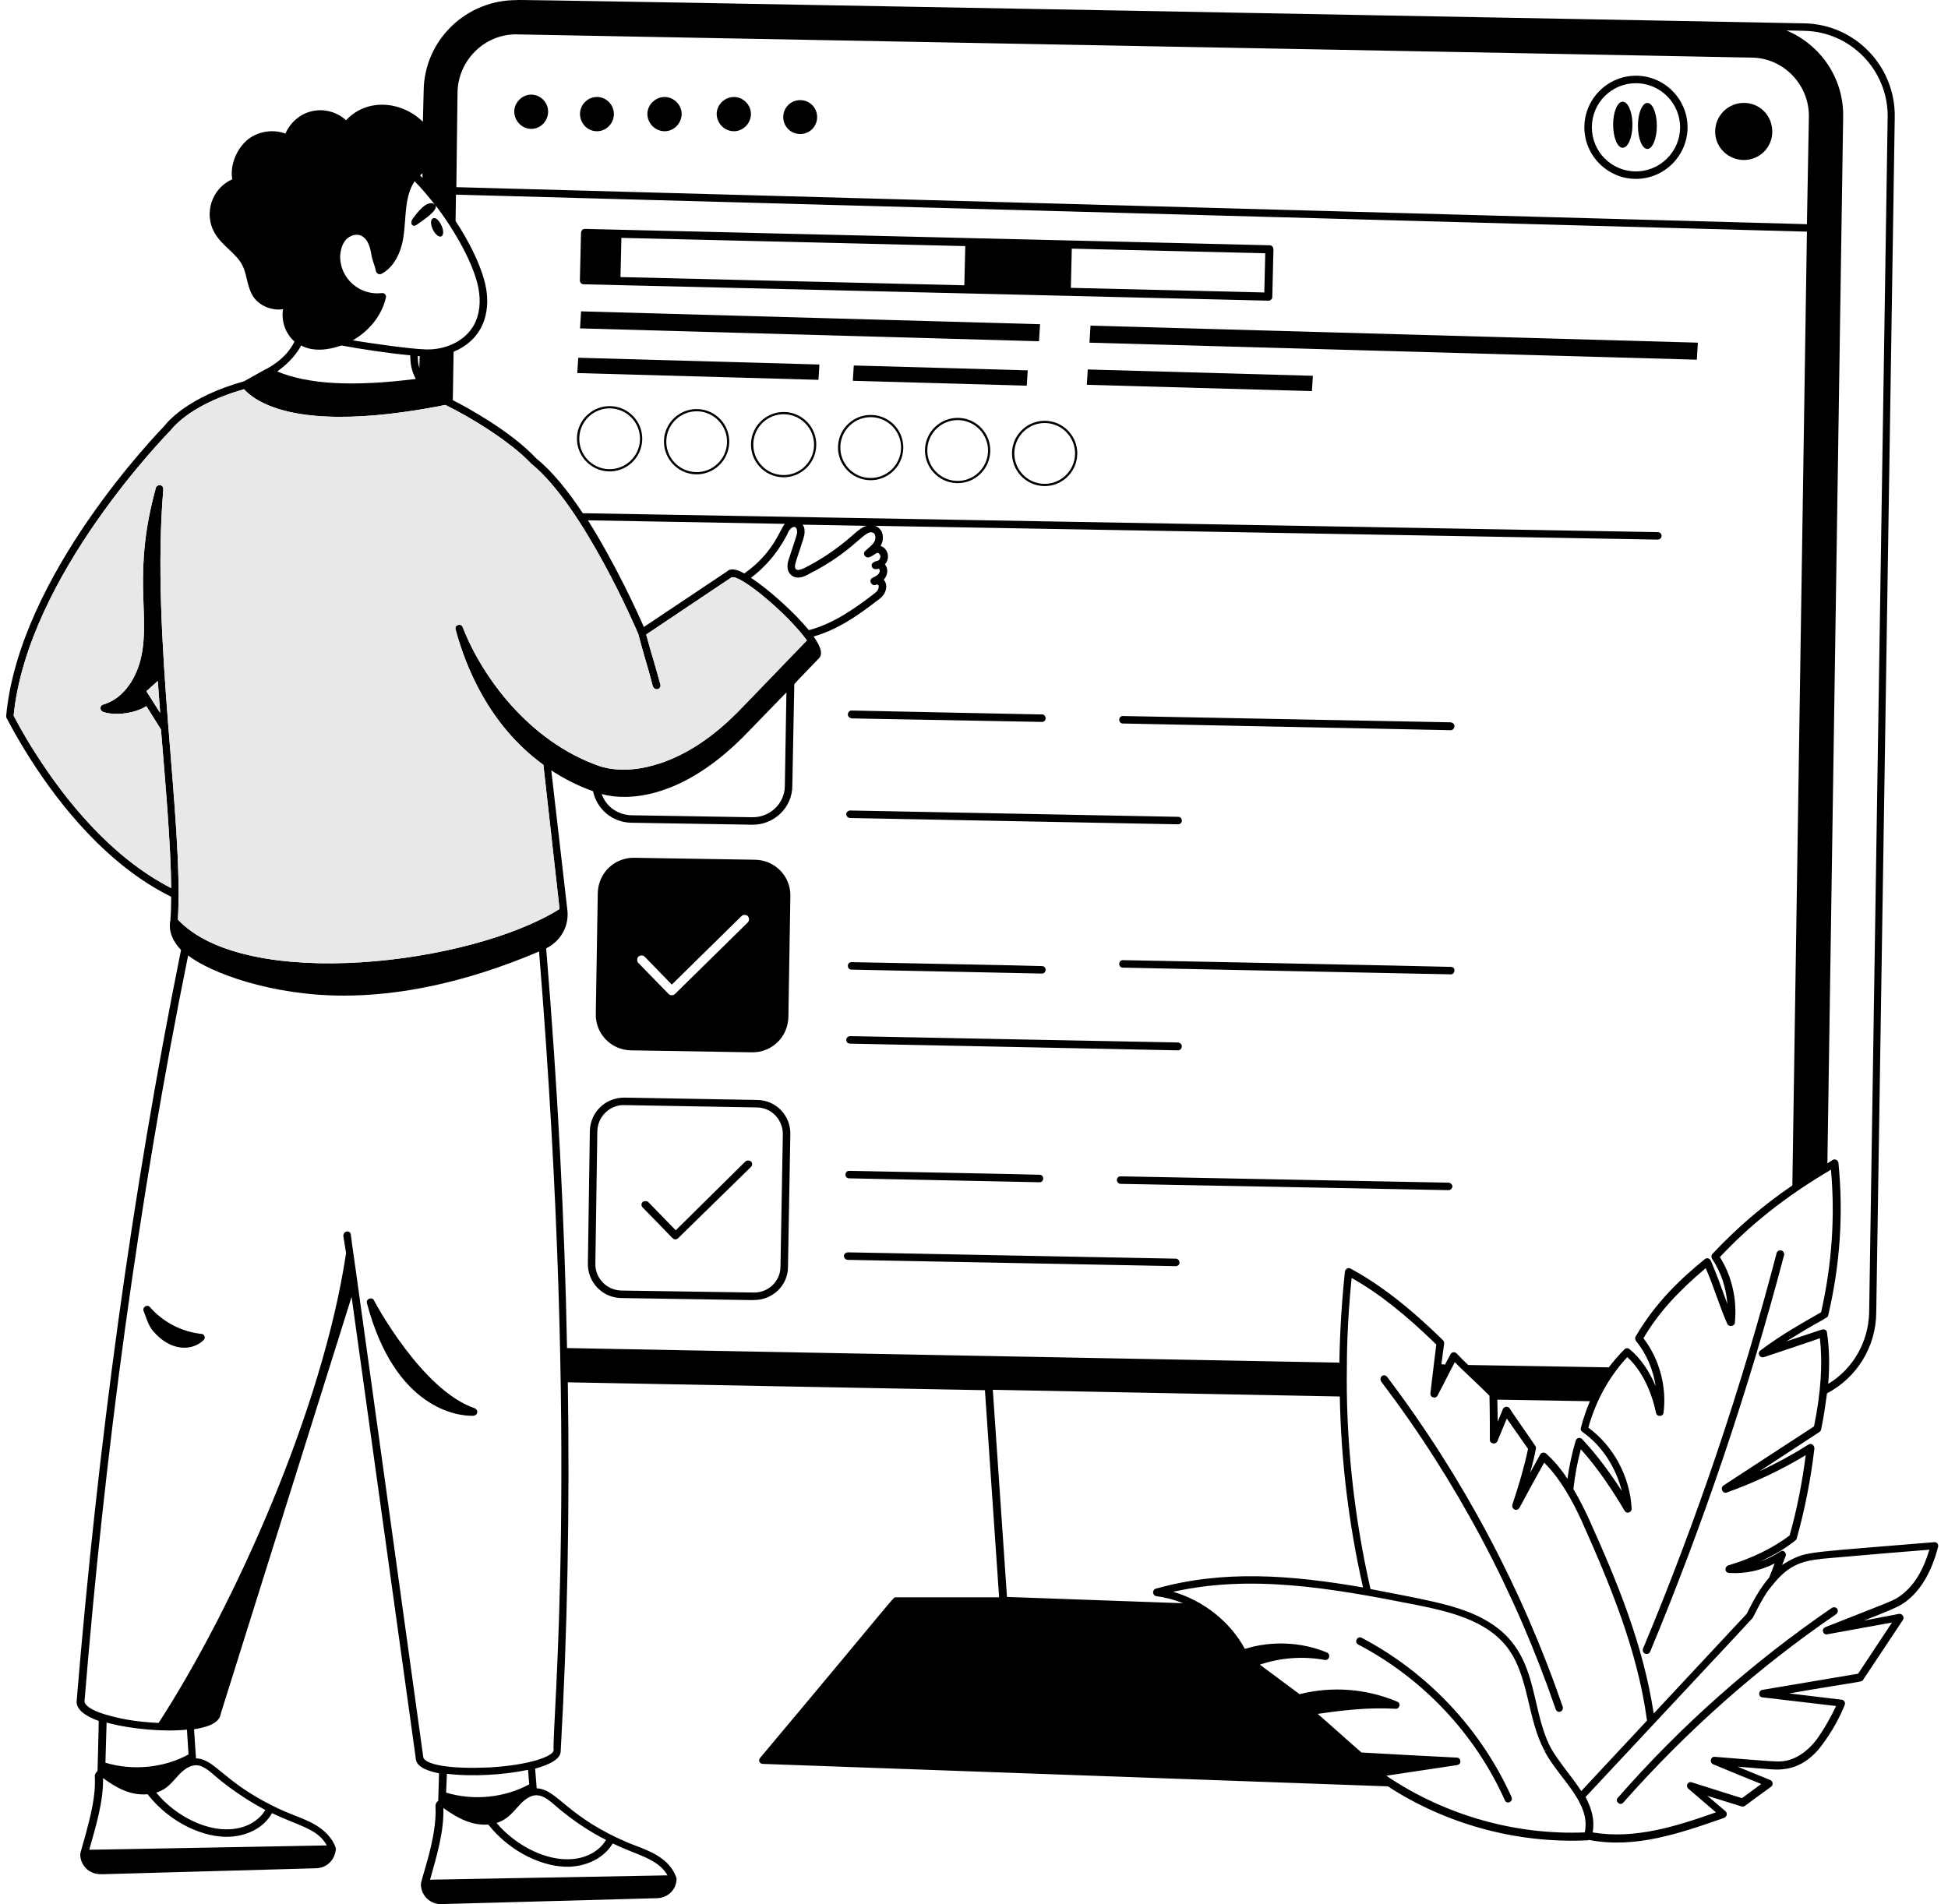 <svg xmlns="http://www.w3.org/2000/svg" width="179" height="175" viewBox="0 0 179 175" fill="none"><path d="M73.529 9.203C72.66 9.203 71.973 9.891 71.973 10.759C71.973 11.628 72.66 12.316 73.529 12.316C74.397 12.316 75.085 11.628 75.085 10.759C75.085 9.891 74.397 9.203 73.529 9.203Z" fill="black"></path><path d="M67.448 8.913C66.579 8.913 65.856 9.637 65.856 10.47C65.856 11.338 66.579 12.062 67.448 12.062C68.28 12.062 69.004 11.338 69.004 10.47C69.004 9.637 68.28 8.913 67.448 8.913Z" fill="black"></path><path d="M61.081 8.913C60.212 8.913 59.488 9.637 59.488 10.47C59.488 11.338 60.212 12.062 61.081 12.062C61.913 12.062 62.637 11.338 62.637 10.47C62.637 9.637 61.913 8.913 61.081 8.913Z" fill="black"></path><path d="M54.853 8.913C53.984 8.913 53.297 9.637 53.297 10.47C53.297 11.338 53.984 12.062 54.853 12.062C55.722 12.062 56.409 11.338 56.409 10.47C56.409 9.637 55.722 8.913 54.853 8.913Z" fill="black"></path><path d="M48.81 8.696C47.978 8.696 47.254 9.42 47.254 10.253C47.254 11.121 47.978 11.845 48.81 11.845C49.679 11.845 50.366 11.121 50.366 10.253C50.366 9.42 49.679 8.696 48.81 8.696Z" fill="black"></path><path fill-rule="evenodd" clip-rule="evenodd" d="M155.068 11.7C155.068 14.306 152.933 16.441 150.327 16.441C147.721 16.441 145.586 14.306 145.586 11.7C145.586 9.094 147.721 6.959 150.327 6.959C152.933 6.959 155.068 9.094 155.068 11.7ZM154.381 11.7C154.381 9.456 152.535 7.647 150.327 7.647C148.083 7.647 146.274 9.456 146.274 11.7C146.274 13.944 148.083 15.754 150.327 15.754C152.535 15.754 154.381 13.944 154.381 11.7Z" fill="black"></path><path d="M151.376 9.457C150.906 9.457 150.508 10.398 150.508 11.556C150.508 12.75 150.906 13.691 151.376 13.691C151.847 13.691 152.245 12.75 152.245 11.556C152.245 10.398 151.847 9.457 151.376 9.457Z" fill="black"></path><path d="M149.099 9.348C148.629 9.348 148.23 10.289 148.23 11.447C148.23 12.641 148.629 13.582 149.099 13.582C149.606 13.582 150.004 12.641 150.004 11.447C150.004 10.289 149.606 9.348 149.099 9.348Z" fill="black"></path><path d="M160.247 9.457C158.8 9.457 157.605 10.615 157.605 12.099C157.605 13.546 158.8 14.704 160.247 14.704C161.695 14.704 162.853 13.546 162.853 12.099C162.853 10.615 161.695 9.457 160.247 9.457Z" fill="black"></path><path d="M103.169 66.495C103.387 66.495 133.354 67.11 133.317 67.11C133.498 67.11 133.643 66.929 133.643 66.748C133.679 66.567 133.498 66.422 133.317 66.386L103.169 65.807C102.989 65.807 102.844 65.952 102.844 66.133C102.844 66.35 102.989 66.495 103.169 66.495Z" fill="black"></path><path d="M78.124 75.181L108.235 75.76C108.453 75.76 108.597 75.615 108.597 75.434C108.597 75.217 108.453 75.072 108.272 75.072C105.919 75.036 76.712 74.457 78.124 74.493C77.943 74.493 77.762 74.638 77.762 74.819C77.762 75 77.906 75.181 78.124 75.181Z" fill="black"></path><path d="M78.236 66.025C78.344 66.025 95.789 66.35 95.753 66.35C95.934 66.35 96.079 66.206 96.079 66.025C96.079 65.808 95.934 65.663 95.753 65.663C95.282 65.663 78.2 65.301 78.236 65.301C78.055 65.301 77.91 65.482 77.91 65.663C77.91 65.844 78.055 65.989 78.236 66.025Z" fill="black"></path><path d="M133.317 88.862C130.965 88.789 101.758 88.21 103.169 88.246C102.989 88.246 102.844 88.391 102.844 88.608C102.844 88.789 102.989 88.934 103.169 88.934L133.317 89.549C133.498 89.549 133.643 89.405 133.643 89.188C133.679 89.007 133.498 88.862 133.317 88.862Z" fill="black"></path><path d="M78.124 95.919C78.341 95.919 108.272 96.534 108.235 96.534C108.453 96.534 108.597 96.353 108.597 96.172C108.597 95.992 108.453 95.847 108.272 95.811C105.919 95.774 76.712 95.195 78.124 95.231C77.943 95.231 77.762 95.376 77.762 95.557C77.762 95.774 77.906 95.919 78.124 95.919Z" fill="black"></path><path d="M78.236 88.428C78.055 88.428 77.91 88.572 77.91 88.753C77.91 88.97 78.055 89.115 78.236 89.115C78.344 89.115 95.789 89.477 95.753 89.477C95.934 89.477 96.079 89.332 96.079 89.115C96.079 88.934 95.934 88.79 95.753 88.79C95.282 88.753 78.2 88.428 78.236 88.428Z" fill="black"></path><path d="M133.103 108.695C130.75 108.659 101.543 108.08 102.955 108.116C102.774 108.116 102.629 108.261 102.629 108.442C102.629 108.623 102.774 108.804 102.955 108.804C103.172 108.804 133.139 109.383 133.103 109.383C133.284 109.383 133.428 109.238 133.465 109.057C133.465 108.876 133.284 108.695 133.103 108.695Z" fill="black"></path><path d="M77.909 115.789C78.126 115.789 108.057 116.368 108.021 116.368C108.238 116.368 108.382 116.223 108.382 116.042C108.382 115.861 108.238 115.68 108.057 115.68C105.704 115.644 76.497 115.065 77.909 115.101C77.728 115.101 77.547 115.246 77.547 115.427C77.547 115.608 77.692 115.789 77.909 115.789Z" fill="black"></path><path d="M78.017 108.297C78.126 108.297 95.57 108.658 95.534 108.658C95.715 108.658 95.86 108.514 95.86 108.297C95.86 108.116 95.715 107.971 95.534 107.971C95.064 107.935 77.981 107.609 78.017 107.609C77.836 107.609 77.691 107.754 77.691 107.971C77.691 108.152 77.836 108.297 78.017 108.297Z" fill="black"></path><path fill-rule="evenodd" clip-rule="evenodd" d="M54.747 93.204L54.928 82.093C54.964 80.248 56.448 78.8 58.294 78.836L69.404 79.017C71.214 79.053 72.662 80.537 72.626 82.347L72.445 93.458C72.409 95.303 70.925 96.751 69.079 96.715L57.968 96.534C56.158 96.498 54.711 95.014 54.747 93.204ZM58.656 88.499L61.442 91.359C61.515 91.431 61.611 91.467 61.732 91.467C61.852 91.467 61.949 91.431 62.021 91.359L68.717 84.772C68.862 84.627 68.862 84.374 68.717 84.193C68.536 84.048 68.283 84.048 68.138 84.193L61.732 90.49L59.235 87.92C59.09 87.775 58.837 87.775 58.656 87.92C58.511 88.101 58.511 88.355 58.656 88.499Z" fill="black"></path><path fill-rule="evenodd" clip-rule="evenodd" d="M54.02 116.114L54.201 103.954C54.237 102.252 55.577 100.877 57.386 100.877L69.547 101.094C71.284 101.094 72.659 102.506 72.623 104.243L72.406 116.44C72.406 118.141 70.994 119.48 69.293 119.48C68.28 119.48 73.455 119.552 57.06 119.299C55.359 119.263 53.984 117.851 54.02 116.114ZM54.708 116.114C54.672 117.489 55.757 118.575 57.097 118.611L69.257 118.792C70.56 118.828 71.718 117.779 71.718 116.404L71.935 104.243C71.935 102.904 70.886 101.782 69.547 101.782L57.35 101.565C56.083 101.529 54.925 102.578 54.889 103.954L54.708 116.114Z" fill="black"></path><path d="M62.058 113.906C62.094 113.906 62.203 113.906 62.311 113.798L69.007 107.247C69.151 107.102 69.151 106.885 69.007 106.74C68.862 106.632 68.645 106.632 68.5 106.74L62.094 113.074L59.561 110.468C59.416 110.36 59.199 110.36 59.054 110.468C58.909 110.613 58.909 110.83 59.054 110.975C61.949 113.906 61.804 113.906 62.058 113.906Z" fill="black"></path><path fill-rule="evenodd" clip-rule="evenodd" d="M178.088 142.173C177.473 144.525 176.496 146.154 175.121 147.203C174.324 147.782 173.275 148.144 171.284 148.94C171.32 148.94 173.709 148.47 174.505 148.325C174.795 148.289 175.012 148.615 174.867 148.868L171.212 154.369C171.067 154.623 171.32 154.442 164.408 155.636C166 155.829 167.605 156.022 169.221 156.215C169.33 156.215 169.402 156.287 169.475 156.36C169.547 156.468 169.547 156.577 169.511 156.686C169.04 157.88 168.317 159.183 167.448 160.341C166.507 161.644 165.276 162.44 163.973 162.585C163.25 162.693 162.815 162.621 159.667 162.368C160.282 162.621 161.766 163.236 162.671 163.598C162.924 163.707 162.96 164.069 162.743 164.214C161.874 164.829 161.114 165.408 160.318 165.987C160.246 166.023 160.101 166.059 160.029 166.023L156.88 165.046C157.435 165.504 157.99 165.975 158.545 166.457C158.762 166.638 158.689 166.964 158.436 167.073C154.383 168.484 150.257 169.932 145.986 169.099C145.962 169.124 145.938 169.136 145.914 169.136C139.327 169.461 132.812 167.616 127.528 164.177L70.091 162.114C69.802 162.114 69.657 161.789 69.838 161.571C82.831 146.081 82.035 146.805 82.324 146.805H91.807L90.504 127.768L52.176 127.044C52.357 138.626 52.14 149.99 51.525 160.884C51.561 161.68 50.475 162.187 49.172 162.549L49.317 164.358C51.235 164.431 52.068 167.036 57.967 169.461C59.668 170.113 61.514 170.728 62.165 172.61C62.165 172.634 62.165 172.646 62.165 172.646C62.165 172.755 62.165 172.755 62.165 172.791C62.093 173.732 61.333 174.42 60.392 174.456L40.559 174.999C39.581 175.035 38.713 174.275 38.677 173.225C38.604 172.863 40.197 168.882 40.016 166.023C40.016 165.806 40.088 165.625 40.269 165.516L40.342 162.983C38.93 162.693 38.242 162.259 38.206 161.608L32.307 119.191L20.291 157.482C20.183 158.459 18.771 158.785 17.83 158.929C17.83 159.038 18.011 161.535 18.011 161.608C19.712 161.644 20.472 163.671 24.96 165.915C26.625 166.783 27.928 167.073 29.05 167.76C29.701 168.158 30.533 168.846 30.859 169.86C30.859 169.884 30.859 169.908 30.859 169.932C30.859 169.968 30.859 169.932 30.859 170.004C30.714 171.09 29.918 171.669 29.086 171.705C5.38 172.357 10.049 172.248 9.216 172.248C8.203 172.248 7.371 171.452 7.371 170.402C7.371 170.33 7.769 168.955 7.841 168.701C8.312 166.928 8.818 165.082 8.71 163.236C8.71 163.092 8.782 162.947 8.891 162.838C8.915 162.814 8.939 162.79 8.963 162.766C9.072 158.821 9.072 158.169 9.072 158.169C7.913 157.735 6.972 157.156 7.045 156.324C8.963 133.088 12.075 109.889 16.636 87.305C15.405 86.039 15.586 84.881 15.659 84.591C15.707 83.94 15.731 83.216 15.731 82.419C9.868 79.524 5.489 73.987 2.81 69.788C1.399 67.581 0.639 66.025 0.603 65.988C0.578 65.916 0.566 65.856 0.566 65.807C1.761 52.814 14.681 39.604 15.116 39.134C15.333 38.844 17.215 36.492 22.426 35.044C24.164 34.067 24.489 33.886 24.526 33.886C24.562 33.85 26.299 33.017 27.059 31.389C26.227 30.665 25.828 29.507 26.009 28.421C24.996 28.566 23.874 28.131 23.295 27.299C22.68 26.358 22.716 25.272 22.282 24.404C21.739 23.282 20.363 22.594 19.676 21.327C18.735 19.59 19.459 17.31 21.341 16.478C21.123 15.283 21.666 13.799 22.68 12.895C23.657 12.062 25.068 11.845 26.227 12.279C26.661 11.266 27.602 10.434 28.688 10.216C29.773 9.963 30.968 10.289 31.8 11.049C33.718 8.986 36.903 9.275 38.858 11.194L38.93 8.371C38.966 3.702 42.839 -0.062 47.58 0.01C43.128 -0.171 164.299 2.109 165.783 2.146C170.452 2.218 174.18 6.09 174.107 10.759L172.406 120.674C172.37 123.787 170.633 126.61 167.882 128.058C167.737 129.107 167.593 130.193 167.339 131.387C167.315 131.484 167.267 131.556 167.195 131.604C165.819 132.497 164.456 133.39 163.105 134.283C162.622 134.596 162.14 134.91 161.657 135.224C163.226 134.5 164.734 133.679 166.181 132.763C166.29 132.69 166.435 132.69 166.543 132.763C166.652 132.835 166.724 132.98 166.724 133.125C166.398 135.911 165.855 138.698 165.095 141.413C165.071 141.485 165.023 141.545 164.951 141.593C164.046 142.317 162.96 142.969 161.73 143.512C162.381 143.295 162.996 142.993 163.575 142.607C163.829 142.39 164.191 142.679 164.082 143.005C163.986 143.27 163.877 143.548 163.756 143.837C164.118 143.596 164.48 143.391 164.842 143.222C166.181 142.607 166.724 142.643 177.726 141.738C177.944 141.702 178.161 141.919 178.088 142.173ZM167.231 122.991C167.195 123.027 162.526 124.583 162.092 124.728C161.693 124.837 161.44 124.366 161.766 124.113C163.793 122.593 165.53 121.652 167.339 120.602C168.317 116.295 168.642 111.88 168.244 107.501C164.01 109.998 160.789 112.604 158.038 115.535C159.16 117.309 159.63 119.48 159.413 121.579C159.377 121.905 158.87 121.977 158.726 121.688C158.002 120.059 157.459 118.177 156.735 116.549C154.093 118.793 152.356 120.711 151.017 122.991C152.537 124.981 153.152 127.515 152.863 129.831C152.826 130.229 152.247 130.229 152.175 129.867C151.777 127.985 150.944 126.031 149.533 124.728C147.868 126.501 146.638 128.745 145.95 131.206C148.266 132.907 149.786 135.73 149.931 138.662C149.931 139.024 149.46 139.169 149.28 138.843C148.339 137.25 146.927 135.043 145.262 133.197C144.936 134.391 144.719 135.622 144.575 136.852C145.154 137.83 145.624 138.771 145.986 139.567C148.628 145.43 150.981 151.112 151.958 157.482L160.499 148.325C161.078 147.167 161.693 146.009 162.562 144.996C162.755 144.537 162.924 144.103 163.069 143.693C161.802 144.344 160.318 144.67 158.87 144.561C158.472 144.525 158.436 144.018 158.798 143.874C161.006 143.222 162.96 142.245 164.444 141.123C165.132 138.698 165.602 136.237 165.928 133.74C163.648 135.115 161.187 136.273 158.653 137.178C158.291 137.287 158.038 136.78 158.364 136.527C161.151 134.717 163.901 132.907 166.688 131.098C167.339 127.913 167.484 125.307 167.231 122.991ZM145.298 164.612L151.342 158.133C150.474 151.655 147.904 145.538 145.371 139.856C144.502 137.938 143.38 135.911 141.896 134.427C141.124 135.803 140.364 137.19 139.616 138.59C139.508 138.734 139.327 138.807 139.182 138.734C139.001 138.662 138.929 138.481 138.965 138.3C139.58 136.454 140.051 134.862 140.412 133.161C139.761 132.22 139.11 131.315 138.458 130.374L137.589 132.473C137.409 132.799 136.902 132.69 136.902 132.328C136.902 131.279 136.902 129.759 136.866 128.275C135.744 127.153 134.658 126.176 133.681 125.198L133.319 125.886C133.391 125.741 132.197 128.094 132.088 128.275C132.016 128.42 131.835 128.492 131.69 128.42C131.509 128.383 131.437 128.239 131.437 128.058C131.437 127.949 131.98 123.606 131.98 123.57C129.121 120.783 126.659 118.829 124.198 117.453C123.764 121.796 123.764 124.909 123.764 125.56C123.656 132.003 124.343 139.096 125.936 146.045C127.335 146.311 128.759 146.588 130.206 146.878C132.269 147.312 134.441 147.782 136.25 148.76C141.534 151.546 140.449 156.649 142.475 160.594C143.163 161.861 144.466 163.309 145.298 164.612ZM50.186 87.161C51.235 99.828 51.887 112.169 52.104 123.896L123.076 125.235C123.113 122.448 123.294 119.625 123.583 116.874C123.619 116.621 123.873 116.476 124.09 116.585C126.768 118.032 129.446 120.095 132.595 123.172C132.667 123.244 132.704 123.353 132.704 123.461L132.45 125.379L132.776 125.416L133.283 124.475C133.391 124.257 133.645 124.221 133.826 124.366C134.187 124.752 134.549 125.114 134.911 125.452L147.832 125.669C148.266 125.09 148.749 124.535 149.28 124.004C149.388 123.896 149.605 123.859 149.75 124.004C150.8 124.873 151.596 126.103 152.139 127.406C151.922 125.922 151.306 124.438 150.329 123.244C150.257 123.136 150.221 122.955 150.293 122.846C152.139 119.661 154.527 117.453 156.663 115.716C156.844 115.571 157.097 115.644 157.206 115.861C157.748 117.128 158.255 118.539 158.726 119.842C158.617 118.358 158.147 116.911 157.314 115.68C157.242 115.535 157.242 115.354 157.35 115.246C159.594 112.857 161.983 110.794 164.697 108.948L166.036 21.291L41.898 17.889L41.861 20.314C43.02 22.051 44.467 24.766 44.721 26.865C45.01 29.29 44.033 31.352 41.681 32.33L41.608 36.781C42.839 37.397 46.965 39.641 49.281 42.138C50.765 43.332 52.212 45.142 53.552 47.168L152.32 48.906C152.537 48.906 152.682 49.05 152.682 49.268C152.682 49.449 152.501 49.593 152.32 49.593C152.356 49.593 80.623 48.327 80.406 48.327C81.166 48.58 81.311 49.521 80.913 50.172C81.564 50.389 81.854 51.258 81.311 51.873C81.637 52.235 81.6 52.851 81.202 53.285C81.528 53.611 81.492 54.154 81.239 54.588C81.058 54.877 80.768 55.094 80.551 55.239C78.777 56.615 76.932 57.881 74.76 58.497C75.158 59.076 75.737 59.98 75.267 60.487C75.412 60.342 72.987 62.84 72.987 62.876L72.806 72.213C72.806 74.24 71.105 75.832 69.114 75.796L58.003 75.615C56.266 75.579 54.855 74.385 54.493 72.72C53.081 72.213 51.814 71.562 50.656 70.802C51.561 78.764 51.235 75.724 52.14 83.686C52.285 85.098 51.561 86.473 50.186 87.161ZM15.731 81.623C15.695 77.642 15.188 71.815 14.79 67.038L13.451 64.903C12.22 65.663 10.338 65.771 9.433 65.409C9.144 65.264 9.18 64.83 9.47 64.758C11.496 64.179 12.618 62.08 12.98 60.342C13.813 56.47 12.148 52.706 14.319 44.852C14.319 44.828 14.319 44.816 14.319 44.816C14.392 44.671 14.5 44.599 14.645 44.599C14.645 44.599 14.657 44.599 14.681 44.599C14.705 44.599 14.717 44.599 14.717 44.599C14.742 44.599 14.766 44.599 14.79 44.599C14.826 44.635 14.826 44.635 14.899 44.671C14.935 44.707 14.935 44.707 14.971 44.78C14.971 44.804 14.971 44.816 14.971 44.816C14.995 44.864 15.007 44.913 15.007 44.961C13.849 58.678 16.889 75.398 16.346 84.519C22.607 91.178 43.309 88.644 51.416 83.541L49.932 70.295C44.902 66.64 42.766 61.211 41.861 57.845C41.753 57.411 42.368 57.266 42.513 57.628C44.25 62.116 48.557 68.124 55.072 70.404C55.108 70.404 57.062 71.2 60.066 70.331C62.817 69.571 65.567 67.798 68.246 64.975L74.145 58.858C72.335 56.361 67.956 52.742 67.232 53.068C67.16 53.104 67.739 52.706 59.379 58.316C59.849 60.089 60.211 61.139 60.681 62.912C60.754 63.129 60.573 63.346 60.356 63.346C60.175 63.346 60.066 63.238 59.994 63.093C59.523 61.247 59.125 60.125 58.655 58.279C58.51 57.917 53.624 46.517 48.847 42.644C48.847 42.644 48.834 42.644 48.81 42.644C48.81 42.62 48.81 42.608 48.81 42.608C46.892 40.581 43.237 38.338 40.92 37.216C36.071 38.193 28.181 39.242 23.838 36.854C22.861 36.311 22.463 35.804 22.426 35.768C20.038 36.456 17.251 37.65 15.659 39.568C15.659 39.592 15.646 39.604 15.622 39.604C15.514 39.749 2.521 52.887 1.254 65.771C1.435 66.097 2.159 67.545 3.389 69.427C5.959 73.444 10.157 78.764 15.731 81.623ZM73.928 48.761C73.964 49.231 73.819 49.485 73.168 51.511C72.878 52.356 73.132 52.585 73.928 52.199C76.715 50.788 78.307 49.195 78.633 48.942C78.995 48.652 79.248 48.435 79.646 48.327L73.747 48.218C73.867 48.363 73.928 48.544 73.928 48.761ZM69.006 53.104C70.67 54.19 73.059 56.361 74.326 57.917C76.497 57.338 78.343 56.072 80.153 54.696C80.334 54.552 80.551 54.407 80.659 54.226C80.732 54.081 80.768 53.9 80.732 53.792C80.696 53.755 80.623 53.719 80.551 53.719C80.527 53.719 80.503 53.731 80.478 53.755C80.117 53.9 79.791 53.394 80.117 53.14C80.261 53.032 80.515 52.995 80.732 52.742C80.84 52.597 80.913 52.344 80.732 52.272C80.659 52.296 80.575 52.308 80.478 52.308C80.117 52.344 79.936 51.873 80.261 51.692C80.358 51.62 80.478 51.572 80.623 51.548C80.768 51.511 80.84 51.403 80.877 51.258C80.949 51.113 80.84 50.896 80.696 50.824C80.515 50.751 80.261 51.113 79.827 51.222C79.465 51.294 79.248 50.86 79.501 50.643C79.827 50.317 80.189 50.1 80.37 49.738C80.478 49.485 80.478 49.123 80.261 48.978C79.465 48.544 78.633 50.607 74.217 52.814C73.964 52.959 73.24 53.321 72.697 52.851C72.154 52.38 72.408 51.548 72.516 51.294C73.204 49.159 73.276 49.087 73.24 48.797C73.24 48.616 73.132 48.471 73.059 48.435C72.951 48.399 72.769 48.471 72.661 48.58C72.516 48.725 72.408 48.906 72.335 49.123C72.263 49.195 71.322 51.367 69.006 53.104ZM55.289 72.973C55.687 74.132 56.773 74.892 58.003 74.928L69.114 75.109C70.707 75.145 72.118 73.878 72.118 72.213L72.263 63.636L68.752 67.255C66.4 69.716 63.504 71.924 60.247 72.829C58.293 73.371 56.519 73.335 55.289 72.973ZM32.415 31.28C34.225 31.57 37.41 32.04 39.075 32.113C40.993 32.185 42.585 31.316 43.345 30.194C43.961 29.326 44.178 28.168 44.033 26.937C43.743 24.44 41.608 20.929 40.016 18.866C40.305 19.337 38.713 20.35 38.423 20.567C38.279 20.676 38.061 20.821 37.917 20.712C37.808 20.64 37.772 20.495 37.808 20.386C37.808 20.278 37.88 20.169 37.953 20.061C38.279 19.626 39.219 18.323 39.907 18.758C39.931 18.782 39.955 18.806 39.98 18.83C39.364 18.07 38.821 17.382 38.098 16.659C37.012 18.287 37.41 20.531 36.939 22.449C36.614 23.716 35.962 24.693 35.057 25.164C34.877 25.272 34.623 25.164 34.551 24.947C34.478 24.512 34.261 24.042 34.153 23.571C34.044 22.847 33.863 21.979 33.175 21.653C32.741 21.472 32.198 21.617 31.8 22.015C31.474 22.377 31.293 22.92 31.257 23.535C31.221 25.562 33.031 27.19 35.094 26.937C35.311 26.901 35.528 27.118 35.456 27.371C35.057 29.072 33.863 30.448 32.415 31.28ZM41.934 17.201L166.036 20.604L166.217 10.723C166.254 7.792 163.901 5.33 160.97 5.294C160.945 5.294 160.933 5.294 160.933 5.294C160.861 5.294 158.074 5.222 47.399 3.159C44.504 3.159 42.115 5.548 42.042 8.443L41.934 17.201ZM38.387 32.728C38.387 33.126 38.423 33.452 38.532 33.814L38.568 32.728C38.496 32.728 38.435 32.728 38.387 32.728ZM145.262 131.243C145.479 130.398 145.757 129.578 146.095 128.781L137.589 128.637C137.589 129.143 137.626 130.265 137.626 130.664L138.096 129.505C138.205 129.252 138.567 129.216 138.711 129.433C139.471 130.591 140.268 131.677 141.064 132.871C141.136 132.968 141.16 133.052 141.136 133.125C140.992 133.885 140.811 134.645 140.593 135.368C140.907 134.814 141.221 134.246 141.534 133.667C141.643 133.486 141.896 133.45 142.077 133.595C142.837 134.283 143.489 135.079 144.032 135.911C144.201 134.705 144.454 133.535 144.792 132.401C144.864 132.147 145.19 132.075 145.371 132.256C146.782 133.74 148.049 135.513 149.026 137.033C148.483 134.862 147.18 132.835 145.407 131.604C145.262 131.496 145.226 131.351 145.262 131.243ZM165.783 2.833L164.154 2.797C167.267 4.1 169.439 7.176 169.366 10.759L167.918 106.921C168.063 106.825 168.232 106.716 168.425 106.596C168.642 106.487 168.896 106.632 168.932 106.885C169.402 111.59 169.077 116.295 167.991 120.892C167.955 121.109 167.737 121.109 167.52 121.29C166.326 121.941 165.313 122.556 164.154 123.28C164.806 123.063 166.869 122.376 167.195 122.267C167.448 122.195 167.557 122.122 167.737 122.231C167.81 122.267 167.882 122.375 167.882 122.484C168.099 123.932 168.136 125.488 167.991 127.189C170.271 125.814 171.682 123.353 171.755 120.638L173.456 10.723C173.492 6.452 170.054 2.906 165.783 2.833ZM38.821 15.935C38.749 15.983 38.677 16.043 38.604 16.116C38.677 16.188 38.749 16.273 38.821 16.369V15.935ZM25.466 34.139C28.362 35.334 32.452 35.551 38.206 34.827C37.808 34.103 37.699 33.379 37.699 32.655C35.673 32.474 32.922 32.04 31.366 31.751L31.257 31.787C30.099 32.185 28.724 32.33 27.674 31.751C27.059 32.909 26.082 33.705 25.466 34.139ZM66.798 52.525C67.196 52.127 67.884 52.416 68.39 52.706C71.069 50.824 71.611 48.761 72.118 48.146L54.022 47.82C56.556 51.837 58.582 56.289 59.161 57.628L66.798 52.525ZM14.717 65.518C14.645 64.553 14.573 63.575 14.5 62.586L13.451 63.527L14.717 65.518ZM9.795 158.314L9.687 162.006C12.22 162.766 15.079 162.476 17.323 161.246L17.179 158.966C15.079 159.183 12.039 158.929 9.795 158.314ZM24.996 166.638C24.2 168.05 22.644 168.738 21.087 168.81C18.771 168.918 15.659 167.579 13.559 164.901C12.003 165.046 10.7 164.322 9.47 163.417C9.506 165.589 8.818 167.797 8.203 170.004C8.312 170.004 10.7 169.968 30.027 169.606C29.194 168.05 27.385 167.797 24.996 166.638ZM19.784 163.236C19.205 162.73 18.518 162.114 17.794 162.259C17.323 162.332 16.853 162.693 16.527 163.019C15.803 163.779 15.405 164.431 14.356 164.756C16.31 167.109 19.097 168.231 21.051 168.122C22.354 168.086 23.693 167.507 24.381 166.349C21.703 164.937 19.784 163.236 19.784 163.236ZM48.593 165.191C47.508 165.77 47.146 167.073 45.626 167.543C47.616 169.859 50.367 170.981 52.357 170.873C53.66 170.837 54.999 170.258 55.687 169.099C54.167 168.339 52.611 167.29 51.199 166.095C50.331 165.335 49.57 164.648 48.593 165.191ZM56.302 169.425C55.506 170.764 53.95 171.488 52.393 171.561C50.077 171.669 46.965 170.33 44.865 167.688C43.309 167.797 42.006 167.073 40.74 166.168C40.812 168.339 40.124 170.583 39.509 172.791C39.557 172.767 39.581 172.755 39.581 172.755C39.69 172.755 41.463 172.719 61.333 172.357C61.08 171.886 60.609 171.416 60.03 171.09C59.017 170.475 58.22 170.33 56.302 169.425ZM48.521 162.657C46.349 163.128 43.309 163.309 41.065 163.019L40.993 164.756C43.526 165.516 46.349 165.227 48.629 163.996L48.521 162.657ZM49.534 87.45C42.549 90.418 36.541 91.504 31.583 91.504C24.851 91.504 19.278 89.368 17.287 87.812C12.691 110.468 9.614 133.667 7.769 156.324C7.732 156.686 8.312 157.156 9.614 157.554C10.954 157.952 12.365 158.242 14.573 158.35C21.522 147.638 29.665 129.469 31.8 115.173L31.547 113.581C31.547 113.4 31.655 113.219 31.872 113.183C32.053 113.147 32.234 113.291 32.234 113.472C32.415 114.703 32.343 114.196 32.271 113.798C32.524 115.463 33.755 124.438 38.894 161.499C38.93 161.716 39.292 162.078 40.667 162.295C41.789 162.476 43.309 162.513 44.938 162.44C48.81 162.223 50.91 161.354 50.873 160.848C50.692 158.785 53.298 133.631 49.534 87.45ZM91.228 127.732L92.53 146.769L108.708 147.348C107.912 147.022 107.08 146.805 106.247 146.697C105.885 146.624 105.849 146.117 106.211 146.009C112.364 144.272 118.589 144.742 125.248 145.9C123.945 140.146 123.221 134.247 123.113 128.347L91.228 127.732ZM145.624 168.412C146.203 165.661 143.308 163.526 141.933 160.956L142.222 160.775L141.933 160.92C140.304 157.916 140.521 154.044 138.494 151.402C136.576 148.904 133.174 148.108 130.098 147.493C122.099 145.9 114.861 144.706 107.803 146.298C110.663 147.131 113.087 149.121 114.39 151.546C116.815 150.786 119.566 150.895 121.918 151.872C122.316 152.053 122.135 152.632 121.737 152.56C119.747 152.198 117.684 152.343 115.766 152.994C116.996 153.899 118.191 154.804 119.421 155.708C122.389 154.948 125.574 155.202 128.397 156.396C128.759 156.541 128.614 157.084 128.216 157.047C125.719 156.903 123.33 157.192 121.086 157.518C122.461 158.712 123.728 159.87 125.103 161.065C128.023 161.234 130.942 161.391 133.862 161.535C134.043 161.535 134.187 161.68 134.187 161.861C134.224 162.042 134.079 162.187 133.898 162.223L127.383 163.2C132.848 166.892 139.327 168.665 145.624 168.412ZM177.292 142.426C174.276 142.667 171.272 142.921 168.28 143.186C166 143.367 164.661 143.584 163.141 145.357C162.453 146.19 162.236 146.371 161.078 148.651C161.042 148.723 161.766 147.963 145.697 165.155C146.203 166.132 146.565 167.181 146.348 168.412C150.184 169.063 153.984 167.869 157.676 166.566C156.832 165.842 155.987 165.118 155.143 164.394C154.853 164.141 155.106 163.671 155.468 163.815L160.065 165.263C160.608 164.865 161.295 164.358 161.838 163.96C160.342 163.357 158.87 162.754 157.423 162.151C157.061 162.006 157.169 161.427 157.568 161.463C162.96 161.897 163.25 161.933 163.901 161.861C164.987 161.716 166.073 160.992 166.905 159.907C167.629 158.893 168.244 157.808 168.715 156.794C166.447 156.529 164.191 156.263 161.947 155.998C161.549 155.962 161.549 155.383 161.947 155.31L170.741 153.826L173.854 149.121C173.818 149.121 168.678 150.062 167.882 150.207C167.737 150.243 167.557 150.135 167.52 149.954C167.448 149.809 167.557 149.628 167.701 149.556C173.745 147.167 174.035 147.131 174.723 146.588C175.881 145.719 176.713 144.344 177.292 142.426Z" fill="black"></path><path fill-rule="evenodd" clip-rule="evenodd" d="M59.013 40.422C58.957 42.074 57.571 43.38 55.919 43.324C54.267 43.269 52.961 41.871 53.016 40.219C53.072 38.567 54.469 37.272 56.121 37.328C57.773 37.383 59.069 38.77 59.013 40.422ZM58.809 40.415C58.861 38.881 57.648 37.583 56.114 37.532C54.569 37.48 53.282 38.693 53.231 40.227C53.179 41.771 54.381 43.068 55.925 43.12C57.459 43.172 58.757 41.959 58.809 40.415Z" fill="black"></path><path fill-rule="evenodd" clip-rule="evenodd" d="M67.009 40.691C66.953 42.343 65.567 43.65 63.915 43.594C62.263 43.538 60.957 42.141 61.012 40.489C61.068 38.837 62.465 37.542 64.117 37.597C65.769 37.653 67.065 39.039 67.009 40.691ZM66.805 40.684C66.857 39.15 65.644 37.853 64.11 37.801C62.565 37.749 61.279 38.962 61.227 40.496C61.175 42.041 62.377 43.338 63.922 43.39C65.456 43.442 66.753 42.229 66.805 40.684Z" fill="black"></path><path fill-rule="evenodd" clip-rule="evenodd" d="M75.005 40.961C74.949 42.613 73.563 43.919 71.911 43.864C70.259 43.808 68.953 42.411 69.008 40.759C69.064 39.107 70.461 37.811 72.113 37.867C73.765 37.923 75.061 39.309 75.005 40.961ZM74.801 40.954C74.853 39.42 73.64 38.123 72.106 38.071C70.561 38.019 69.275 39.232 69.223 40.766C69.171 42.311 70.373 43.608 71.918 43.66C73.452 43.712 74.749 42.499 74.801 40.954Z" fill="black"></path><path fill-rule="evenodd" clip-rule="evenodd" d="M83.001 41.231C82.945 42.883 81.559 44.189 79.907 44.133C78.255 44.078 76.949 42.68 77.004 41.028C77.06 39.376 78.457 38.081 80.109 38.137C81.761 38.192 83.057 39.579 83.001 41.231ZM82.797 41.224C82.849 39.69 81.636 38.392 80.102 38.34C78.558 38.288 77.271 39.502 77.219 41.036C77.167 42.58 78.369 43.877 79.914 43.929C81.448 43.981 82.745 42.768 82.797 41.224Z" fill="black"></path><path fill-rule="evenodd" clip-rule="evenodd" d="M90.993 41.5C90.938 43.152 89.551 44.459 87.899 44.403C86.247 44.347 84.941 42.95 84.997 41.298C85.052 39.646 86.449 38.351 88.101 38.406C89.753 38.462 91.049 39.848 90.993 41.5ZM90.79 41.493C90.841 39.959 89.629 38.662 88.094 38.61C86.55 38.558 85.263 39.771 85.211 41.305C85.159 42.85 86.361 44.147 87.906 44.199C89.44 44.251 90.737 43.038 90.79 41.493Z" fill="black"></path><path fill-rule="evenodd" clip-rule="evenodd" d="M98.989 41.77C98.934 43.422 97.547 44.728 95.895 44.673C94.243 44.617 92.937 43.22 92.993 41.568C93.049 39.916 94.445 38.62 96.097 38.676C97.749 38.732 99.045 40.118 98.989 41.77ZM98.786 41.763C98.837 40.229 97.624 38.932 96.091 38.88C94.546 38.828 93.259 40.041 93.207 41.575C93.155 43.12 94.357 44.417 95.902 44.469C97.436 44.521 98.734 43.308 98.786 41.763Z" fill="black"></path><path d="M95.57 29.798L53.395 28.615L53.298 30.18L95.474 31.363L95.57 29.798Z" fill="black"></path><path d="M53.046 34.288L75.208 34.91L75.295 33.501L53.133 32.88L53.046 34.288Z" fill="black"></path><path d="M94.437 34.038L78.453 33.59L78.366 34.998L94.35 35.447L94.437 34.038Z" fill="black"></path><path d="M99.866 35.366L120.551 35.946L120.638 34.538L99.953 33.958L99.866 35.366Z" fill="black"></path><path d="M100.11 31.493L155.919 33.058L156.016 31.493L100.207 29.928L100.11 31.493Z" fill="black"></path><path fill-rule="evenodd" clip-rule="evenodd" d="M53.629 26.128C53.433 26.123 53.28 25.963 53.285 25.767L53.389 21.421C53.395 21.186 53.555 21.033 53.751 21.038C63.148 21.263 110.564 22.397 116.672 22.543C116.868 22.548 117.021 22.708 117.015 22.943L116.911 27.289C116.906 27.485 116.746 27.638 116.55 27.633C106.918 27.403 59.894 26.278 53.629 26.128ZM88.698 22.618L57.1 21.863L57.014 25.465L88.612 26.221L88.698 22.618ZM116.263 23.278L98.487 22.852L98.4 26.455L116.176 26.88L116.263 23.278Z" fill="black"></path><path fill-rule="evenodd" clip-rule="evenodd" d="M15.731 81.623C15.694 77.642 15.188 71.815 14.79 67.038L13.451 64.903C12.22 65.663 10.338 65.771 9.433 65.409C9.144 65.264 9.18 64.83 9.47 64.758C11.496 64.179 12.618 62.08 12.98 60.342C13.813 56.47 12.148 52.706 14.319 44.852C14.319 44.828 14.319 44.816 14.319 44.816C14.392 44.671 14.5 44.599 14.645 44.599C14.645 44.599 14.657 44.599 14.681 44.599C14.705 44.599 14.717 44.599 14.717 44.599C14.742 44.599 14.766 44.599 14.79 44.599C14.826 44.635 14.826 44.635 14.898 44.671C14.934 44.707 14.934 44.707 14.971 44.78C14.971 44.804 14.971 44.816 14.971 44.816C14.995 44.864 15.007 44.913 15.007 44.961C13.849 58.678 16.889 75.398 16.346 84.519C22.607 91.178 43.309 88.644 51.416 83.541L49.932 70.295C44.901 66.64 42.766 61.211 41.861 57.845C41.753 57.411 42.368 57.266 42.513 57.628C44.25 62.116 48.557 68.124 55.072 70.404C55.108 70.404 57.062 71.2 60.066 70.331C62.817 69.571 65.567 67.798 68.245 64.975L74.145 58.858C72.335 56.361 67.956 52.742 67.232 53.068C67.16 53.104 67.739 52.706 59.378 58.316C59.849 60.089 60.211 61.139 60.681 62.912C60.754 63.129 60.573 63.346 60.355 63.346C60.175 63.346 60.066 63.238 59.994 63.093C59.523 61.247 59.125 60.125 58.654 58.279C58.51 57.917 53.624 46.517 48.846 42.644C48.846 42.644 48.834 42.644 48.81 42.644C48.81 42.62 48.81 42.608 48.81 42.608C46.892 40.581 43.237 38.338 40.92 37.216C36.071 38.193 28.181 39.242 23.838 36.854C22.861 36.311 22.462 35.804 22.426 35.768C20.038 36.456 17.251 37.65 15.658 39.568C15.658 39.592 15.646 39.604 15.622 39.604C15.514 39.749 2.521 52.887 1.254 65.771C1.435 66.097 2.159 67.545 3.389 69.427C5.959 73.444 10.157 78.764 15.731 81.623ZM14.717 65.518C14.645 64.553 14.573 63.575 14.5 62.586L13.451 63.527L14.717 65.518Z" fill="#E8E8E6"></path><path d="M127.458 126.537C127.349 126.393 127.132 126.356 126.987 126.465C126.842 126.573 126.806 126.791 126.915 126.972C133.827 136.092 139.22 146.226 142.948 157.083C142.984 157.228 143.129 157.337 143.274 157.337C143.491 157.337 143.672 157.083 143.599 156.866C139.835 145.936 134.406 135.73 127.458 126.537Z" fill="black"></path><path d="M163.684 114.92C163.503 114.884 163.286 114.993 163.25 115.174C160.029 127.515 155.903 139.748 150.981 151.51C150.908 151.691 150.981 151.908 151.162 151.981C151.343 152.053 151.56 151.981 151.632 151.8C156.554 139.965 160.68 127.732 163.938 115.354C163.974 115.174 163.865 114.956 163.684 114.92Z" fill="black"></path><path d="M148.662 165.227C148.518 165.372 148.554 165.589 148.699 165.698C148.843 165.842 149.061 165.806 149.169 165.661C154.96 159.111 161.511 153.284 168.713 148.361C168.858 148.253 168.93 148.036 168.821 147.855C168.713 147.71 168.496 147.674 168.315 147.782C161.076 152.741 154.453 158.604 148.662 165.227Z" fill="black"></path><path d="M125.139 150.533C124.958 150.424 124.741 150.497 124.668 150.678C124.56 150.859 124.632 151.04 124.813 151.148C130.748 154.261 135.526 159.328 138.276 165.444C138.313 165.589 138.457 165.661 138.566 165.661C138.819 165.661 139 165.408 138.892 165.155C136.069 158.893 131.183 153.718 125.139 150.533Z" fill="black"></path><path d="M43.633 129.433C38.783 127.804 34.404 119.625 34.368 119.516C34.187 119.154 33.608 119.371 33.717 119.77C36.322 129.614 42.185 130.121 43.344 130.121C43.464 130.121 43.525 130.121 43.525 130.121C43.706 130.084 43.85 129.976 43.85 129.795C43.886 129.65 43.778 129.505 43.633 129.433Z" fill="black"></path><path d="M18.519 122.593C16.71 122.412 14.972 121.507 13.778 120.132C13.525 119.842 13.054 120.132 13.199 120.494C13.452 121.109 13.597 121.797 14.104 122.376C15.696 124.222 17.651 124.185 18.7 123.172C18.917 122.991 18.809 122.629 18.519 122.593Z" fill="black"></path><path d="M40.56 21.725C40.778 21.617 40.778 21.146 40.56 20.712C40.343 20.241 40.017 19.952 39.8 20.06C39.547 20.169 39.547 20.603 39.764 21.074C39.981 21.544 40.343 21.834 40.56 21.725Z" fill="black"></path></svg>